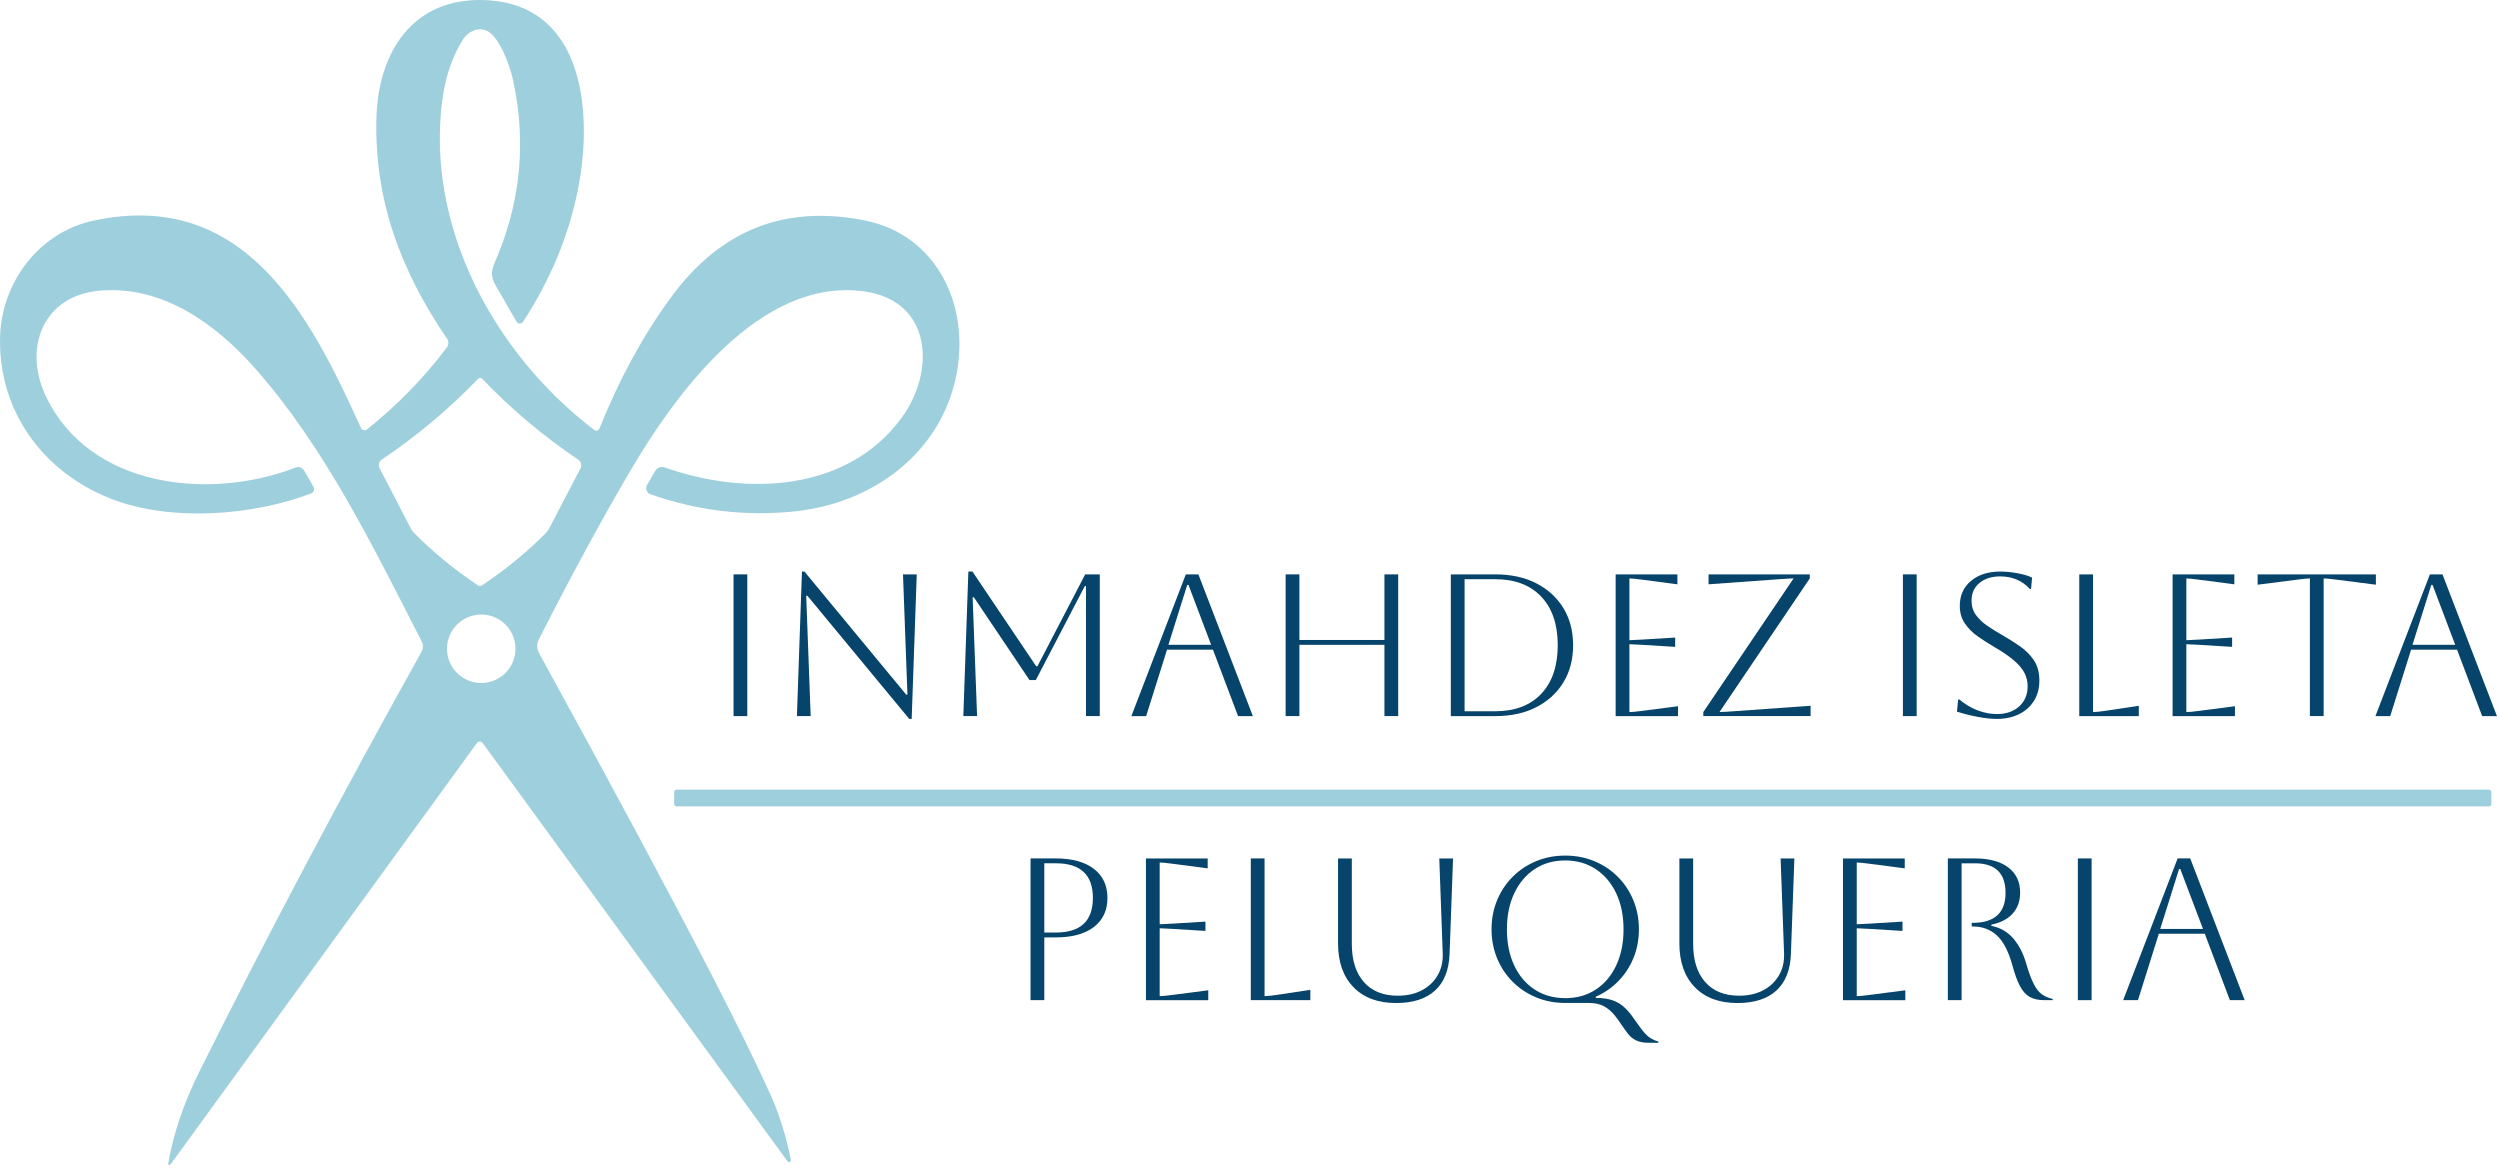 <svg xmlns="http://www.w3.org/2000/svg" width="745" height="348" viewBox="0 0 745 348" fill="none"><path d="M50.136 346.692C51.69 337.738 54.791 328.602 59.44 319.276C79.514 279.061 101.559 237.387 125.596 194.253C126.144 193.289 126.165 192.115 125.662 191.137C110.914 162.349 96.831 133.43 76.165 109.94C64.219 96.375 48.501 85.166 30.053 86.582C12.796 87.925 6.805 103.687 13.686 118.121C26.733 145.514 62.694 149.192 88.088 139.326C89.044 138.954 90.132 139.341 90.642 140.246L93.401 145.018C93.795 145.69 93.576 146.558 92.905 146.952C92.832 146.996 92.759 147.032 92.686 147.054C75.311 153.665 50.946 155.592 33.169 148.667C12.927 140.779 -0.434 122.659 0.011 100.695C0.368 84.108 11.665 69.244 27.762 65.77C72.932 55.999 92.416 94.062 107.543 127.483C107.82 128.096 108.535 128.366 109.141 128.089C109.236 128.045 109.323 127.994 109.404 127.928C118.387 120.77 126.311 112.633 133.185 103.519C133.747 102.76 133.769 101.724 133.229 100.943C119.532 80.905 111.505 59.692 112.177 35.195C112.695 15.47 123.071 -0.963 144.839 0.044C174.721 1.46 176.604 34.772 172.211 56.561C169.431 70.382 163.972 83.517 155.821 95.952C155.486 96.455 154.807 96.594 154.296 96.265C154.158 96.171 154.041 96.054 153.961 95.908L147.503 84.721C146.459 82.919 146.342 80.722 147.189 78.803C155.106 60.932 157.004 42.587 152.859 23.767C151.939 19.549 148.641 10.136 144.518 8.947C142.154 8.253 139.505 9.377 138.016 11.705C134.835 16.682 132.769 22.687 131.828 29.729C126.786 67.594 147.32 105.453 177.093 128.14C177.523 128.475 178.144 128.402 178.479 127.979C178.538 127.906 178.582 127.826 178.618 127.738C184.522 112.991 191.658 99.914 200.028 88.508C214.732 68.485 234.011 60.888 257.866 65.734C278.897 69.995 289.025 90.53 285.077 111.356C280.619 134.941 260.011 150.097 236.544 152.425C221.956 153.892 207.719 152.177 193.84 147.288C192.848 146.945 192.315 145.865 192.658 144.865C192.694 144.748 192.753 144.631 192.811 144.529L195.256 140.341C195.818 139.356 197.007 138.91 198.08 139.29C222.401 147.901 252.488 146.507 268.608 124.608C278.875 110.663 277.912 89.457 257.173 86.786C226.349 82.838 201.305 117.34 187.747 140.457C179.18 155.045 170.124 171.741 160.579 190.538C159.923 191.83 159.944 193.362 160.645 194.639C182.318 234.096 199.32 265.788 211.667 289.715C219.439 304.777 225.401 316.905 229.56 326.099C232.209 331.974 234.245 338.49 235.682 345.649C235.741 345.955 235.537 346.247 235.237 346.305C235.026 346.342 234.807 346.254 234.675 346.079L143.839 221.413C143.496 220.946 142.84 220.837 142.365 221.18C142.278 221.245 142.198 221.325 142.132 221.413L50.822 346.999C50.712 347.181 50.478 347.232 50.296 347.123C50.15 347.035 50.084 346.867 50.128 346.707L50.136 346.692ZM143.029 174.594H143.234C143.38 174.579 143.467 174.565 143.482 174.55C150.67 169.741 157.026 164.546 162.535 158.971C162.98 158.525 163.36 158.022 163.659 157.467L172.985 139.574C173.444 138.677 173.167 137.568 172.335 136.999C161.754 129.84 152.173 121.769 143.599 112.786C143.438 112.626 143.307 112.655 143.08 112.655C142.832 112.655 142.701 112.633 142.562 112.786C133.966 121.755 124.378 129.811 113.775 136.955C112.943 137.531 112.666 138.633 113.125 139.531L122.407 157.445C122.707 157.993 123.079 158.504 123.531 158.949C129.048 164.524 135.389 169.727 142.562 174.55C142.577 174.565 142.657 174.579 142.81 174.594H143.037H143.029ZM153.61 193.333C153.61 187.7 149.042 183.132 143.409 183.132C137.775 183.132 133.207 187.7 133.207 193.333C133.207 198.967 137.775 203.535 143.409 203.535C149.042 203.535 153.61 198.967 153.61 193.333Z" fill="#9ECFDD"></path><path d="M741.666 235.297H201.656C201.241 235.297 200.904 235.633 200.904 236.048V239.558C200.904 239.974 201.241 240.31 201.656 240.31H741.666C742.081 240.31 742.418 239.974 742.418 239.558V236.048C742.418 235.633 742.081 235.297 741.666 235.297Z" fill="#9ECFDD"></path><path d="M222.695 171.164H218.594V213.4H222.695V171.164Z" fill="#06446B"></path><path d="M270.418 207H270.053L239.711 170.316H238.982L237.479 213.392H241.58L240.251 177.555H240.616L270.958 214.239H271.681L273.191 171.163H269.09L270.418 207Z" fill="#06446B"></path><path d="M309.152 198.557H308.787L289.785 170.316H288.574L287.07 213.392H291.171L289.843 177.979H290.208L306.795 202.658H308.67L323.265 174.666H323.629V213.392H327.731V171.163H323.389L309.152 198.557Z" fill="#06446B"></path><path d="M353.374 171.164L337.145 213.4H341.552L347.769 193.61H361.466L368.946 213.4H373.353L357.124 171.164H353.381H353.374ZM348.185 192.158L353.797 174.302H354.162L360.919 192.158H348.185Z" fill="#06446B"></path><path d="M412.562 190.713H387.218V171.164H383.117V213.393H387.218V192.158H412.562V213.393H416.663V171.164H412.562V190.713Z" fill="#06446B"></path><path d="M457.804 173.82C454.345 172.047 450.28 171.164 445.617 171.164H432.344V213.4H445.617C450.28 213.4 454.345 212.518 457.804 210.744C461.263 208.978 463.955 206.512 465.889 203.352C467.823 200.192 468.786 196.507 468.786 192.282C468.786 188.057 467.823 184.372 465.889 181.212C463.955 178.053 461.263 175.593 457.804 173.82ZM459.285 206.76C456.009 210.219 451.448 211.948 445.617 211.948H436.445V172.609H445.617C451.448 172.609 456.001 174.338 459.285 177.797C462.562 181.256 464.203 186.087 464.203 192.275C464.203 198.463 462.562 203.294 459.285 206.753V206.76Z" fill="#06446B"></path><path d="M485.564 212.19V191.976C486.089 191.976 487.33 192.035 489.307 192.159L499.202 192.764V189.991L489.307 190.597C487.337 190.721 486.089 190.78 485.564 190.78V172.376C486.206 172.376 487.454 172.5 489.307 172.741L499.867 174.127V171.172H481.463V213.408H500.049V210.453L489.373 211.839C487.563 212.08 486.294 212.204 485.571 212.204L485.564 212.19Z" fill="#06446B"></path><path d="M512.409 212.189L539.314 172.368V171.164H509.148V174.119L530.083 172.609C532.375 172.448 533.841 172.368 534.491 172.368L507.586 212.189V213.393H539.562V210.314L516.817 211.941C514.562 212.102 513.095 212.182 512.409 212.182V212.189Z" fill="#06446B"></path><path d="M571.167 171.164H567.066V213.4H571.167V171.164Z" fill="#06446B"></path><path d="M601.853 192.522C600.145 191.355 598.387 190.253 596.577 189.202C595.008 188.319 593.541 187.4 592.169 186.458C590.805 185.517 589.688 184.444 588.82 183.262C587.952 182.073 587.521 180.657 587.521 179.008C587.521 176.797 588.302 175.038 589.871 173.732C591.44 172.426 593.512 171.769 596.088 171.769C599.671 171.769 602.604 173.017 604.896 175.513H605.261L605.56 172.134C604.553 171.609 603.123 171.178 601.276 170.835C599.423 170.492 597.693 170.324 596.088 170.324C592.469 170.324 589.55 171.258 587.339 173.126C585.128 174.994 584.018 177.461 584.018 180.518C584.018 182.569 584.522 184.328 585.529 185.794C586.536 187.261 587.82 188.553 589.389 189.655C590.958 190.764 592.607 191.815 594.337 192.822C596.832 194.266 598.788 195.616 600.218 196.864C601.648 198.112 602.67 199.338 603.298 200.542C603.918 201.746 604.232 203.06 604.232 204.461C604.232 206.993 603.385 209.014 601.7 210.525C600.014 212.035 597.796 212.787 595.066 212.787C593.133 212.787 591.184 212.407 589.214 211.641C587.244 210.875 585.471 209.81 583.902 208.445H583.537L583.172 212.064C585.142 212.707 587.215 213.232 589.389 213.633C591.564 214.035 593.454 214.239 595.059 214.239C597.591 214.239 599.817 213.757 601.729 212.794C603.641 211.831 605.115 210.496 606.165 208.781C607.209 207.073 607.734 205.088 607.734 202.841C607.734 200.389 607.18 198.346 606.078 196.718C604.969 195.091 603.56 193.69 601.853 192.522Z" fill="#06446B"></path><path d="M623.722 212.189V171.164H619.621V213.4H637.361V210.321L627.349 211.832C625.7 212.072 624.496 212.196 623.729 212.196L623.722 212.189Z" fill="#06446B"></path><path d="M651.533 212.19V191.976C652.058 191.976 653.299 192.035 655.276 192.159L665.171 192.764V189.991L655.276 190.597C653.306 190.721 652.058 190.78 651.533 190.78V172.376C652.175 172.376 653.423 172.5 655.276 172.741L665.835 174.127V171.172H647.432V213.408H666.018V210.453L655.342 211.839C653.532 212.08 652.262 212.204 651.54 212.204L651.533 212.19Z" fill="#06446B"></path><path d="M708.005 171.164H672.773V174.243L684.602 172.733C686.492 172.492 687.74 172.368 688.346 172.368V213.393H692.447V172.368C693.052 172.368 694.293 172.492 696.19 172.733L708.012 174.243V171.164H708.005Z" fill="#06446B"></path><path d="M727.853 171.164H724.11L707.881 213.4H712.288L718.506 193.61H732.203L739.682 213.4H744.09L727.861 171.164H727.853ZM718.922 192.158L724.533 174.302H724.898L731.655 192.158H718.922Z" fill="#06446B"></path><path d="M325.98 258.921C323.287 256.849 319.507 255.812 314.64 255.812H307.102V298.049H311.203V279.346H314.64C319.507 279.346 323.287 278.31 325.98 276.237C328.672 274.165 330.022 271.283 330.022 267.583C330.022 263.883 328.672 261.001 325.98 258.928V258.921ZM314.64 277.894H311.203V257.257H314.64C322.003 257.257 325.68 260.694 325.68 267.576C325.68 274.457 322.003 277.894 314.64 277.894Z" fill="#06446B"></path><path d="M345.587 296.838V276.625C346.113 276.625 347.361 276.683 349.331 276.807L359.226 277.413V274.64L349.331 275.246C347.361 275.37 346.113 275.428 345.587 275.428V257.024C346.23 257.024 347.477 257.148 349.331 257.389L359.89 258.776V255.82H341.486V298.057H360.065V295.101L349.389 296.488C347.58 296.729 346.31 296.853 345.587 296.853V296.838Z" fill="#06446B"></path><path d="M376.841 296.838V255.812H372.74V298.049H390.48V294.969L380.468 296.48C378.819 296.721 377.615 296.845 376.849 296.845L376.841 296.838Z" fill="#06446B"></path><path d="M429.936 284.17C430.016 286.622 429.505 288.797 428.396 290.687C427.287 292.577 425.718 294.058 423.69 295.123C421.661 296.189 419.275 296.721 416.538 296.721C412.196 296.721 408.825 295.364 406.432 292.649C404.038 289.935 402.841 286.148 402.841 281.28V255.82H398.74V281.164C398.74 286.673 400.265 291.008 403.323 294.167C406.38 297.327 410.62 298.903 416.049 298.903C421.077 298.903 424.945 297.655 427.666 295.16C430.381 292.664 431.819 289.008 431.979 284.177L433.008 255.82H428.907L429.936 284.177V284.17Z" fill="#06446B"></path><path d="M487.133 303.9C486.126 302.368 485.09 301.127 484.024 300.157C482.959 299.193 481.762 298.486 480.434 298.048C479.106 297.603 477.479 297.384 475.545 297.384V297.019C478.121 295.895 480.368 294.333 482.302 292.341C484.229 290.349 485.732 288.051 486.797 285.431C487.863 282.818 488.395 279.98 488.395 276.922C488.395 273.865 487.841 270.939 486.739 268.268C485.63 265.597 484.083 263.262 482.09 261.27C480.098 259.278 477.763 257.731 475.092 256.621C472.414 255.512 469.532 254.965 466.438 254.965C463.344 254.965 460.454 255.519 457.783 256.621C455.105 257.731 452.777 259.278 450.785 261.27C448.793 263.262 447.246 265.597 446.137 268.268C445.028 270.946 444.48 273.828 444.48 276.922C444.48 280.016 445.035 282.906 446.137 285.577C447.239 288.255 448.793 290.583 450.785 292.575C452.777 294.567 455.113 296.114 457.783 297.223C460.454 298.332 463.344 298.88 466.438 298.88H473.436C475.282 298.88 476.807 299.208 477.989 299.872C479.179 300.536 480.193 301.383 481.04 302.404C481.886 303.433 482.645 304.484 483.331 305.571C483.937 306.454 484.55 307.301 485.17 308.103C485.79 308.906 486.586 309.548 487.556 310.03C488.519 310.511 489.789 310.752 491.358 310.752H494.197V310.387C492.628 309.942 491.373 309.213 490.424 308.184C489.475 307.155 488.381 305.717 487.133 303.871V303.9ZM466.438 297.442C462.979 297.442 459.943 296.588 457.331 294.881C454.718 293.173 452.683 290.78 451.238 287.7C449.793 284.621 449.063 281.031 449.063 276.93C449.063 272.828 449.8 269.238 451.267 266.159C452.734 263.079 454.762 260.686 457.36 258.978C459.958 257.271 462.979 256.417 466.438 256.417C469.897 256.417 472.932 257.285 475.545 259.015C478.157 260.744 480.193 263.145 481.638 266.225C483.083 269.304 483.813 272.872 483.813 276.937C483.813 281.001 483.09 284.577 481.638 287.678C480.186 290.772 478.157 293.181 475.545 294.888C472.932 296.596 469.897 297.449 466.438 297.449V297.442Z" fill="#06446B"></path><path d="M531.653 284.17C531.733 286.622 531.222 288.797 530.113 290.687C529.004 292.577 527.435 294.058 525.406 295.123C523.378 296.189 520.991 296.721 518.255 296.721C513.913 296.721 510.542 295.364 508.148 292.649C505.755 289.935 504.558 286.148 504.558 281.28V255.82H500.457V281.164C500.457 286.673 501.982 291.008 505.04 294.167C508.097 297.327 512.337 298.903 517.766 298.903C522.794 298.903 526.661 297.655 529.383 295.16C532.098 292.664 533.535 289.008 533.696 284.177L534.725 255.82H530.624L531.653 284.177V284.17Z" fill="#06446B"></path><path d="M553.31 296.838V276.625C553.835 276.625 555.083 276.683 557.054 276.807L566.949 277.413V274.64L557.054 275.246C555.083 275.37 553.835 275.428 553.31 275.428V257.024C553.952 257.024 555.2 257.148 557.054 257.389L567.613 258.776V255.82H549.209V298.057H567.788V295.101L557.112 296.488C555.302 296.729 554.032 296.853 553.31 296.853V296.838Z" fill="#06446B"></path><path d="M606.012 293.131C605.268 291.664 604.516 289.599 603.75 286.95C602.903 284.053 601.641 281.623 599.948 279.653C598.262 277.682 596.088 276.435 593.432 275.909V275.544C596.204 274.982 598.328 273.873 599.795 272.224C601.261 270.575 601.999 268.502 601.999 266.007C601.999 262.789 600.824 260.286 598.467 258.498C596.117 256.71 592.804 255.812 588.542 255.812H580.457V298.049H584.558V257.265H588.542C594.614 257.265 597.649 260.198 597.649 266.072C597.649 271.947 594.409 275.004 587.937 275.004H587.572V276.092H587.937C590.71 276.092 593.067 276.96 594.993 278.689C596.927 280.419 598.474 283.352 599.642 287.497C600.364 290.19 601.13 292.306 601.933 293.831C602.736 295.364 603.713 296.444 604.859 297.086C606.005 297.728 607.464 298.049 609.23 298.049H611.704V297.684C610.456 297.399 609.383 296.94 608.478 296.298C607.574 295.655 606.749 294.597 606.005 293.131H606.012Z" fill="#06446B"></path><path d="M623.298 255.812H619.197V298.049H623.298V255.812Z" fill="#06446B"></path><path d="M652.678 255.812H648.934L632.705 298.049H637.113L643.33 278.259H657.027L664.506 298.049H668.914L652.685 255.812H652.678ZM643.753 276.814L649.365 258.958H649.73L656.487 276.814H643.76H643.753Z" fill="#06446B"></path></svg>